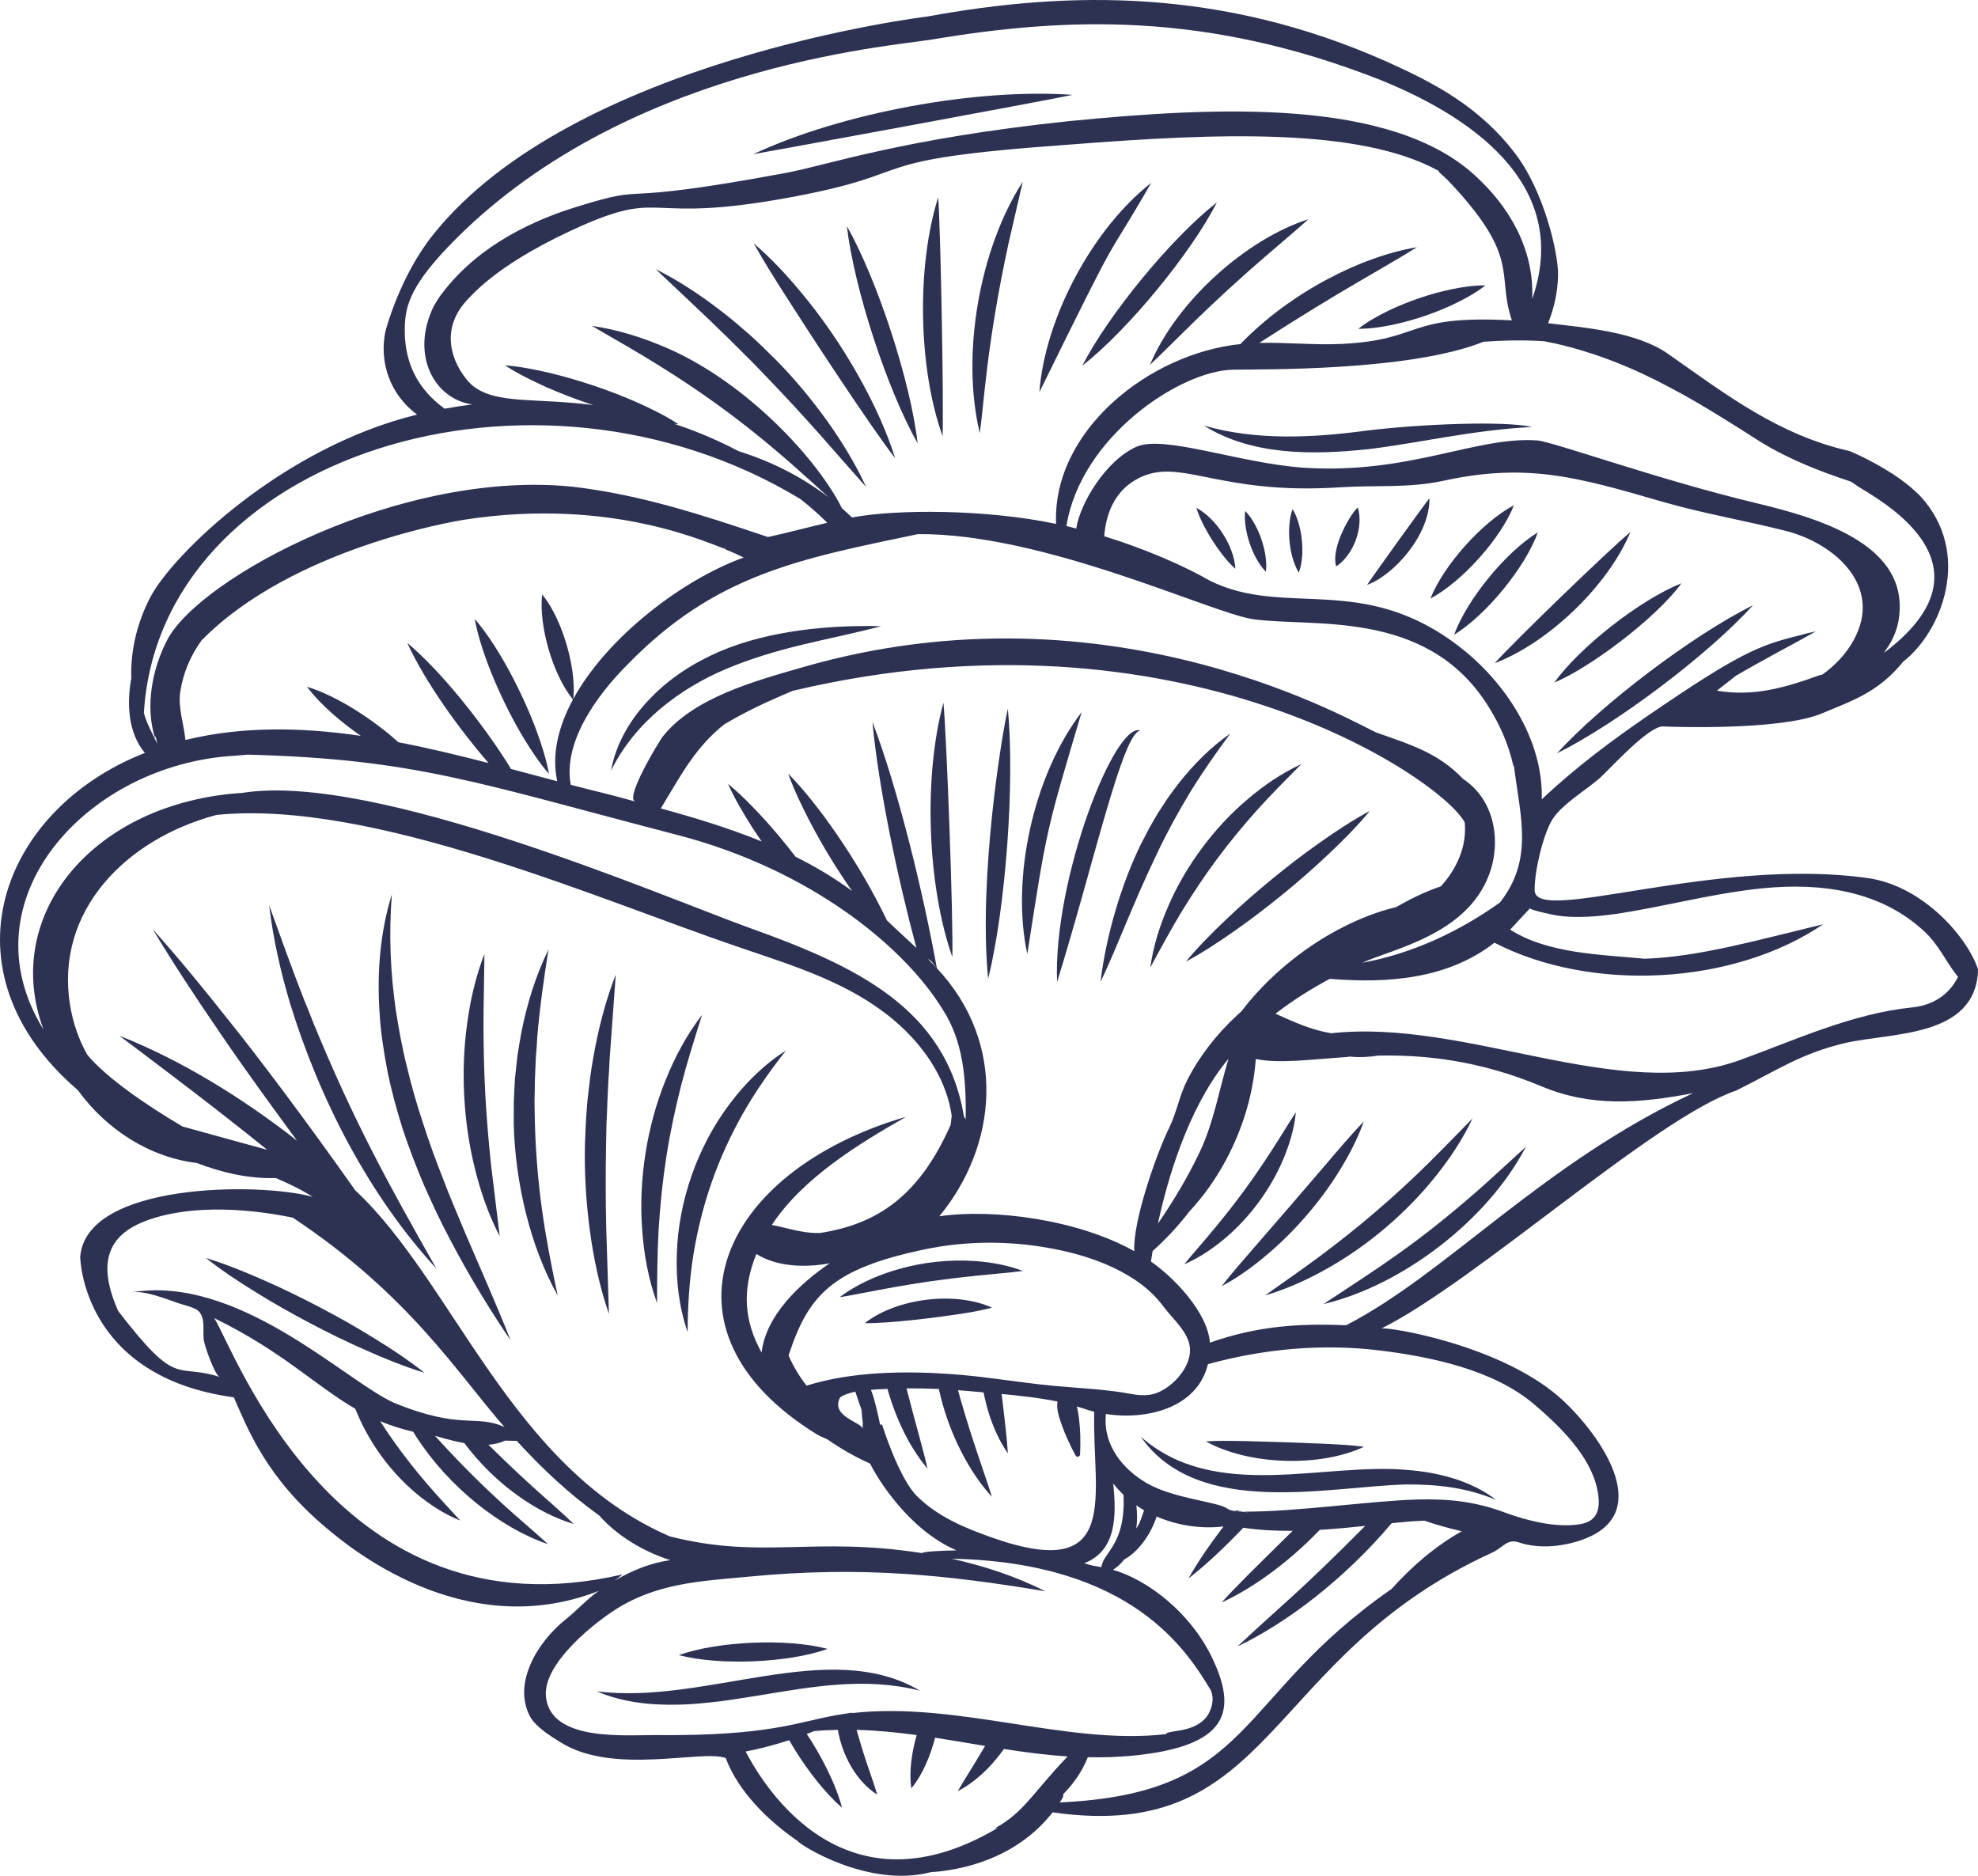 <?xml version="1.0" encoding="UTF-8" standalone="no"?><svg xmlns="http://www.w3.org/2000/svg" xmlns:xlink="http://www.w3.org/1999/xlink" fill="#000000" height="305" preserveAspectRatio="xMidYMid meet" version="1" viewBox="0.0 0.0 321.6 305.0" width="321.6" zoomAndPan="magnify"><defs><clipPath id="a"><path d="M 0 0 L 321.621 0 L 321.621 304.969 L 0 304.969 Z M 0 0"/></clipPath></defs><g><g clip-path="url(#a)" id="change1_1"><path d="M 310.953 163.781 C 301.16 164.77 291.887 169.09 282.895 172.348 C 263.168 179.492 238.52 165.578 216.438 167.988 C 213.121 167.422 210.652 166.281 207.379 164.809 C 210.34 162.523 213.402 160.641 216.211 159.141 C 225.715 159.926 235.43 159.152 242.977 153.27 C 258.664 161.363 281.781 160.219 296.422 150.27 C 285.406 152.926 276.145 155.578 267.418 155.875 C 260.312 155.191 251.691 155.074 245.535 151.141 C 246.621 149.973 247.703 148.805 248.789 147.637 C 248.523 147.926 252.66 148.77 253.16 148.848 C 254.449 149.047 255.758 149.098 257.062 149.078 C 260.066 149.031 263.059 148.574 266.008 148.047 C 272.848 146.824 279.602 145.117 286.527 144.426 C 296.008 143.477 305.789 144.754 312.988 151.539 C 315.281 153.699 316.43 156.461 318.348 158.82 C 317.078 161.465 314.508 163.422 310.953 163.781 Z M 218.859 215.465 C 210.941 215.137 204.359 215.617 196.719 218.289 C 196.312 213.277 190.809 207.66 187.129 205.102 C 187.145 205.059 187.23 204.438 187.406 203.395 C 189.602 201.441 191.57 199.316 193.324 197.031 C 193.949 196.359 194.551 195.668 195.125 194.949 C 197.246 192.336 199.023 189.43 200.445 186.367 C 201.863 183.305 202.934 180.074 203.562 176.766 C 203.859 175.246 204.066 173.715 204.176 172.176 C 208.117 172.977 213.199 172.219 219.461 171.82 C 219.309 171.809 219.156 171.785 219.004 171.77 C 219.598 171.793 220.18 171.773 220.871 171.742 C 220.402 171.766 219.922 171.789 219.461 171.82 C 221.039 171.922 222.598 171.863 224.082 171.621 C 223.434 171.633 222.805 171.656 222.176 171.684 C 222.727 171.66 223.348 171.637 224.082 171.621 C 231.512 171.488 240.344 172.32 250.629 176.617 C 258.754 180.016 266.508 179.395 275.277 177.727 C 250.645 189.246 235.219 207.062 218.859 215.465 Z M 249.477 228.352 C 253.535 231.812 258.484 236.59 259.668 242.008 C 260.309 244.93 259.98 247.285 256.953 247.797 C 253.059 248.457 248.242 247.238 244.617 245.891 C 239.883 244.129 235.562 243.656 230.457 243.793 C 222.98 243.988 210.605 245.836 202.16 245.766 C 202.879 245.875 203.609 245.961 204.344 246.012 C 204.242 246.004 200.953 245.699 200.855 245.688 C 200.285 245.617 199.816 245.484 199.535 245.266 C 198.172 244.199 190.828 243.66 186.496 241.16 C 182.5 238.859 179.359 234.91 179.797 230.109 C 179.805 230.023 179.785 229.949 179.754 229.887 C 186.449 230.93 194.66 228.938 196.398 221.789 C 205.414 219.309 214.906 218.422 224.199 219.547 C 232.676 220.574 242.844 222.695 249.477 228.352 Z M 184.75 244.738 C 185.16 245.023 185.578 245.297 186.012 245.547 C 185.277 247.719 185.238 247.77 184.746 248.504 C 184.922 247.242 184.914 245.957 184.75 244.738 Z M 226.238 258.348 C 200.617 276.102 204 291.605 172.297 293.043 C 172.68 292.457 172.941 292.195 172.867 291.699 C 174.773 289.777 176.031 287.777 176.867 285.695 C 179.305 285.746 181.754 285.68 184.203 285.438 C 199.703 283.918 201.375 278.258 196.914 269.195 C 193.371 262.055 186.551 256.836 180.961 255.227 C 181.664 254.785 182.266 254.215 182.773 253.559 C 185.227 252.215 187.176 249.27 188.055 246.562 C 191.457 248.035 195.312 248.605 198.93 248.176 C 196.859 250.922 195.008 253.492 193.234 256.629 C 196.301 254.258 199.461 251.203 202.141 248.383 C 204.746 248.777 207.461 248.906 210.176 248.883 C 203.844 255.133 201.145 257.738 198.621 260.535 C 203.168 258.469 209.023 254.512 214.582 248.727 C 217.125 248.574 219.613 248.336 221.965 248.086 C 211.055 259.086 208.488 260.844 201.199 267.688 C 209.172 263.898 218.621 256.719 226.277 247.637 C 228.242 247.438 230.051 247.281 231.613 247.242 C 233.594 247.922 235.609 248.484 237.672 248.957 C 233.352 251.375 229.555 254.672 226.238 258.348 Z M 161.785 297.238 C 161.926 297.223 162.066 297.215 162.207 297.195 C 135.941 312.785 122.961 287.977 121.227 284.766 C 123.281 284.387 125.801 283.742 128.32 282.922 C 128.641 283.492 128.969 284.055 129.316 284.605 C 131.289 287.758 134.047 291.449 136.898 293.887 C 135.891 289.984 133.43 285.293 131.172 281.914 C 131.566 281.766 131.965 281.609 132.352 281.449 C 133.652 281.328 134.945 281.27 136.234 281.242 C 136.891 285.297 139.203 289.617 142.617 291.766 C 141.656 288.504 140.867 286.91 139.27 281.246 C 142.555 281.332 145.805 281.652 149.043 282.09 C 148.277 284.766 147.762 287.984 148.172 290.75 C 150.047 288.504 151.293 285.367 152.035 282.523 C 154.75 282.941 157.457 283.41 160.164 283.859 C 157.988 287.566 157.047 288.902 155.711 291.227 C 158.09 290.004 160.816 287.758 163.223 284.352 C 166.66 284.887 170.109 285.344 173.582 285.562 C 167.828 291.574 166.578 294.574 161.785 297.238 Z M 106.688 282.094 C 101.852 282.043 89.441 283.254 88.762 275.812 C 88.301 270.723 95.762 264.57 99.492 262.062 C 106.445 257.391 113.641 257.09 121.66 256.344 C 140.203 254.543 154.125 256.098 169.945 258.707 C 165.156 256.281 160.012 254.602 154.754 253.422 C 184.191 254.008 193.055 268.531 196.848 274.781 C 197.633 276.531 196.746 278.602 195.875 279.484 C 193.598 281.793 189.949 281.223 189.531 281.945 C 173.484 283.793 155.707 276.582 138.52 278.52 C 138.516 278.496 138.508 278.473 138.5 278.449 C 136.242 278.805 136.027 278.84 136.016 278.844 C 129.445 280.023 124.992 282.258 106.688 282.094 Z M 34.832 214.305 C 45.957 219.734 51.203 225.242 57.766 229.043 C 58.805 231.668 60.176 234.164 61.82 236.465 C 63.484 238.789 65.43 240.91 67.605 242.754 C 69.789 244.578 72.188 246.156 74.832 247.215 C 72.914 245.117 71.035 243.137 69.277 241.062 C 67.512 239 65.848 236.887 64.281 234.703 C 63.426 233.512 62.605 232.297 61.809 231.059 C 63.438 231.738 65.203 232.32 67.176 232.777 C 67.34 233.035 67.488 233.301 67.656 233.555 C 72.98 241.809 81.418 248.445 89.098 251.059 C 85.824 247.965 79.809 243.461 70.719 233.438 C 70.965 233.473 73.148 234.211 75.496 234.621 C 80.578 241.441 87.531 246.09 93.285 247.77 C 89.488 244.129 86.668 242.055 79.414 234.887 C 80.391 234.812 81.309 234.605 82.117 234.219 C 82.754 234.234 83.391 234.25 84.023 234.266 C 88.117 238.75 92.449 242.82 97.422 246.391 C 100.449 249.797 104.59 252.215 108.98 253.664 C 105.914 254.051 102.809 255.301 99.938 256.984 C 100.371 256.66 100.801 256.324 101.211 255.969 C 54.781 266.781 38.094 219.309 34.832 214.305 Z M 19.199 213.125 C 16.578 207.148 16.266 201.648 22.969 198.793 C 29.645 195.945 39.152 196.223 47.602 197.969 C 66.523 210.52 74.332 223.23 82.031 232.027 C 77.422 229.867 75.082 232.602 64.016 228.051 C 55.977 224.402 38.695 207.152 21.301 210.121 C 23.504 209.746 26.961 211.188 29.027 211.887 C 29.934 212.195 31.84 212.57 32.422 213.309 C 33.445 214.602 32.914 216.48 33.148 217.949 C 33.289 218.84 34.895 223.605 35.75 223.883 C 28.477 221.516 29.059 225.949 19.199 213.125 Z M 35.594 167.668 C 40.25 174.586 48.227 185.359 48.305 185.465 C 39.637 178.652 29.434 172.324 19.426 168.406 C 32.574 178.266 39.664 183.855 43.441 186.938 C 38.855 185.66 34.254 184.438 29.672 183.148 C 23.773 179.672 17.203 175.156 14.176 171.465 C 12.82 169.023 11.855 166.312 11.383 163.359 C 8.938 148.09 20.465 136.414 35.199 132.492 C 60.648 129.922 97.801 146.445 120.496 154.117 C 129.309 157.113 138.051 159.801 145.164 165.711 C 151.16 170.723 154.051 176.453 154.734 181.402 C 154.688 181.906 154.625 182.402 154.559 182.898 C 149.441 194.438 142.691 199.008 133.32 200.465 C 132.848 200.473 132.375 200.465 131.902 200.426 C 129.68 200.254 127.645 199.566 125.488 199.156 C 130.516 191.555 139.438 186.062 147.328 181.566 C 116.699 190.5 105.461 216.379 132.848 233.223 C 133.16 233.414 133.777 233.695 134.535 234.02 C 136.695 235.531 139.004 236.855 141.473 237.957 C 142.641 240.387 147.809 248.781 155.52 252.062 C 153.008 252.117 150.191 252.242 149.895 252.508 C 132.059 249.734 124.02 253.602 108.91 249.793 C 83.066 238.613 73.809 208.504 57.758 193.527 C 62.199 199.82 67.598 207.879 71.656 214.656 C 67.605 207.887 62.184 199.801 57.758 193.527 C 49.465 181.766 41.609 171.398 37.488 166.273 C 33.406 161.105 29.242 156.004 24.836 151.074 C 28.234 156.742 31.871 162.238 35.594 167.668 Z M 7.074 167.395 C -5.969 146.266 14.199 124.227 38.164 122.871 L 40.262 122.691 C 67.684 123.418 77.738 127.332 110.152 135.754 C 131.441 141.281 146.781 153.637 153.215 164.027 C 156.699 169.383 157.086 175.578 157.016 182.043 C 156.965 181.848 156.867 181.691 156.738 181.566 C 153.793 163.883 139.18 157.047 121.656 150.781 C 107.586 145.699 60.863 125.473 39.426 128.906 C 15.195 130.449 0.129 148.695 7.074 167.395 Z M 23.391 115.926 C 25.918 74.031 86.785 54.875 130.145 81.141 C 131.664 82.336 133.121 83.617 134.508 84.992 C 131.16 85.773 127.902 86.664 124.859 87.309 C 113.988 83.652 104.234 80.453 93.238 79.148 C 65.344 76.211 32.422 93.914 27.176 104.066 C 24.645 108.953 23.625 114.996 25.207 119.992 C 25.242 119.883 25.273 119.777 25.309 119.672 C 25.383 120.098 25.473 120.527 25.574 120.957 C 24.82 119.301 23.887 117.727 23.391 115.926 Z M 67.391 60.852 C 66.387 58.855 65.859 56.57 65.816 54.188 C 65.738 50.195 66.375 46.934 72.816 40.18 C 100.891 10.824 144.609 7.574 151.469 6.43 C 173.312 2.785 195.949 1.832 224.199 12.902 C 241.43 19.812 255.172 31.281 249.121 48.598 C 249.465 40.301 245.207 33.469 239.902 28.602 C 226.184 15.938 197.879 17.316 173.723 19.703 C 146.586 22.562 134.66 26.832 127.715 28.125 C 97.598 33.715 106.746 29.617 93.902 33.582 C 81.797 37.289 75.668 42.977 72.48 46.926 C 72.043 47.531 71.574 48.023 71.164 48.715 L 70.551 49.723 C 66.605 57.766 70.703 64.906 76.789 65.754 C 75.285 65.941 73.789 66.18 72.301 66.449 C 70.156 64.914 68.477 63.008 67.391 60.852 Z M 252.855 55.84 C 259.387 57.324 265.629 59.828 271.547 63.016 C 274.523 64.578 277.426 66.301 280.301 68.098 C 281.746 68.98 283.188 69.887 284.617 70.805 C 286.016 71.73 287.566 72.676 289.105 73.465 C 292.938 75.48 296.922 76.977 300.953 78.305 L 301.934 78.98 C 304.648 80.832 325.355 91.25 306.953 105.648 C 306.758 105.805 306.551 105.949 306.352 106.098 C 306.367 106.059 306.379 106.02 306.395 105.98 C 308.031 103.836 308.801 101.535 308.859 99.168 C 309.359 88.395 295.879 84.27 285.598 81.812 C 269.91 78.078 252.445 71.793 249.953 71.609 C 240.043 70.879 229.102 77.191 211.855 76.035 C 201.328 75.273 189.121 70.613 184.703 72.668 C 179.805 74.875 175.613 81.812 174.98 85.93 C 174.449 85.801 173.922 85.648 173.387 85.527 C 175.711 71.039 191.84 60.258 200.5 60.102 C 205.016 60.02 229.184 60.391 241.18 55.57 C 244.852 55.301 248.09 55.281 251.031 55.477 C 251.641 55.594 252.25 55.707 252.855 55.84 Z M 103.652 65.453 C 101.371 64.445 99.051 63.551 96.699 62.754 C 94.344 61.957 91.961 61.258 89.535 60.668 C 87.105 60.098 84.652 59.598 82.094 59.395 C 84.246 60.789 86.496 61.887 88.773 62.914 C 91.055 63.922 93.375 64.816 95.727 65.617 C 95.984 65.707 96.246 65.777 96.504 65.863 C 87.035 64.648 80.773 65.754 76.938 62.773 C 75.191 61.414 70.617 55.262 75.418 49.379 L 76.047 48.656 C 77.266 47.445 81.453 42.477 94.988 36.523 C 108.234 30.801 104.812 36.457 128.449 32.09 C 150.91 27.945 138.465 26.023 174.062 23.496 C 197.73 21.648 221.016 20.668 233.922 27.789 C 233.949 28.047 233.984 27.965 235.316 29.215 C 247.477 41.957 243.227 44.523 245.816 52.086 C 228.309 51.148 231.5 55.301 217.992 55.922 C 213.609 56.121 209.152 55.641 204.746 55.75 C 218.465 46.906 224.773 43.711 230.371 40.199 C 221.324 41.691 209.797 47.523 201.672 55.941 C 186.883 57.473 171.098 69.961 171.703 85.176 C 160.457 82.797 145.836 82.75 138.52 84.133 C 137.984 83.617 137.441 83.109 136.887 82.629 C 133.051 74.902 121.742 62.484 108.754 56.715 C 104.742 54.961 100.559 53.598 96.227 52.984 C 100 55.184 103.699 57.258 107.277 59.508 C 119.777 67.277 127.418 74.184 134.77 80.898 C 130.359 77.504 125.426 75.023 120.082 73.352 C 116.91 71.68 113.602 70.254 110.199 69.102 C 109.996 69.031 109.797 68.965 109.598 68.898 C 109.84 68.922 110.082 68.957 110.328 68.977 C 108.18 67.578 105.93 66.48 103.652 65.453 Z M 90.605 127.02 C 88.121 126.363 85.605 125.688 83.074 125.016 C 82.828 124.613 82.59 124.203 82.34 123.809 C 78.227 117.383 71.789 109.215 66.219 104.52 C 69.117 110.895 74.703 118.59 79.43 124.059 C 74.594 122.809 69.691 121.621 64.77 120.676 C 60.879 117.148 54.902 113.164 49.922 111.656 C 52.141 114.637 55.578 117.492 58.664 119.637 C 49.074 118.242 39.469 118.031 30.145 120.309 C 29.906 117.77 28.926 115.086 29.305 112.5 C 29.758 109.453 30.98 106.59 32.77 104.117 C 47.715 88.898 74.824 84.602 75.371 84.516 C 100.141 80.637 116.168 88.867 118.062 89.285 C 118.023 89.301 117.984 89.316 117.945 89.332 C 118.961 89.719 119.949 90.16 120.918 90.641 C 111.086 94.18 98.746 103.492 93.203 113.645 C 93.367 112.09 93.262 110.609 93.07 109.16 C 92.496 105.027 90.742 99.82 88.145 96.637 C 87.574 101.719 89.848 109.66 93.156 113.73 C 90.77 118.141 89.656 122.703 90.605 127.02 Z M 242.07 142.297 C 244.16 136.809 243.031 130.027 237.883 126.645 C 233.902 122.453 229.406 121.078 223.93 119.152 C 221.234 118.203 181.211 93.781 130.371 108.52 C 122.934 110.676 112.754 113.383 107.715 119.805 C 107.246 120.402 101.488 129.82 103.293 130.316 C 97.02 128.594 98.883 129.176 92.793 127.594 C 91.527 120.652 96.984 113.113 101.98 108.086 C 116.215 93.43 129.836 90.887 149.242 86.84 C 169.633 86.652 196.66 99.539 203.602 100.648 C 213.176 102.066 231.527 98.891 241.613 114.254 C 243.648 117.348 245.223 120.809 246.02 124.375 C 246.07 124.469 246.113 124.562 246.164 124.656 C 247.211 132.898 249.352 139.719 243.883 146.723 C 237.211 151.496 229.531 155.059 221.477 156.531 C 226.465 154.262 238.375 151.992 242.07 142.297 Z M 123.824 219.902 C 120.988 214.77 120.586 209.766 122.977 203.879 C 126.207 205.895 130.684 206.172 134.902 205.387 C 129.926 208.773 124.527 213.902 123.824 219.902 Z M 140.285 231.355 C 140.266 231.684 140.254 232.012 140.258 232.34 C 140.242 231.234 135.055 230.375 136.535 227.309 C 136.738 226.895 138.109 226.473 139.062 226.258 C 139.391 227.258 139.73 228.25 140.086 229.234 C 140.121 229.938 140.184 230.645 140.285 231.355 Z M 171.07 225.289 C 165.559 224.758 160.105 223.777 154.578 223.395 C 147.156 222.883 138.547 222.957 131.145 225.281 C 129.969 223.801 128.98 222.16 128.215 220.371 C 131.426 210.555 135.266 206.309 150.219 203.152 C 156.496 201.824 163.059 201.707 169.391 202.707 C 174.699 203.547 180.184 205.137 184.68 208.176 C 186.461 209.375 187.934 210.77 189.215 212.484 C 190.695 214.461 193.238 216.566 193.469 219.137 C 193.738 222.16 190.762 225.492 188.016 226.492 C 186.973 226.875 185.66 226.961 184.035 226.652 C 179.75 225.844 175.492 225.715 171.07 225.289 Z M 147.383 225.727 C 149.137 225.711 150.891 225.742 152.645 225.824 C 154.195 232.98 157.629 239.406 161.277 243.359 C 159.984 239.23 158.18 234.52 156.137 227.379 C 156.008 226.93 155.887 226.477 155.766 226.027 C 156.344 226.074 156.918 226.105 157.492 226.16 C 158.277 226.234 159.094 226.305 159.914 226.379 C 160.172 227.648 160.477 228.91 160.883 230.141 C 161.613 232.293 162.535 234.387 163.863 236.277 C 163.742 234.125 163.41 231.273 162.855 226.637 C 165.883 226.918 169.016 227.266 171.938 227.867 C 171.727 229.078 172.188 230.395 172.59 231.551 C 173.207 233.332 173.992 234.996 174.883 236.648 C 175.074 237.004 175.594 236.82 175.609 236.453 C 175.699 234.492 175.672 232.559 175.43 230.605 C 175.352 229.957 175.254 229.293 175.07 228.672 C 175.492 228.797 175.922 228.91 176.324 229.055 C 176.828 229.234 177.367 229.387 177.91 229.523 C 177.52 242.879 182.629 257.539 161.203 249.953 C 156.797 248.395 152.445 246.574 149.074 243.23 C 146.137 240.316 143.438 231.699 143.41 231.598 C 143.309 231.625 143.207 231.641 143.102 231.648 C 142.836 230.367 142.145 227.172 141.602 225.973 C 142.977 225.852 142.145 225.91 144.289 225.812 C 145.895 231.512 148.375 235.914 150.797 238.766 C 150.066 235.508 149.363 233.371 147.383 225.727 Z M 180.996 241.188 C 181.496 241.848 182.066 242.453 182.668 243.027 C 183.066 251.195 179.32 252.383 179.082 254.785 C 176.91 254.473 176.891 254.281 176.277 254.16 C 181.57 252.113 181.531 246.395 180.996 241.188 Z M 199.742 172.148 C 198.207 177.156 197.375 182.406 195.07 187.277 C 193.145 191.352 190.805 195.223 188.262 198.949 C 189.758 192.008 192.973 180.672 199.199 172.797 C 199.375 172.574 199.566 172.367 199.742 172.148 Z M 193.008 175.652 C 191.762 178.109 191.301 180.902 190.109 183.324 C 188.039 187.547 184.156 198.555 184.422 203.422 C 175.219 198.262 161.566 196.473 152.719 197.746 C 162.152 186.336 163.816 169.668 152.324 157.414 C 152.246 157.328 152.164 157.246 152.086 157.164 C 152.121 157.219 152.16 157.273 152.199 157.324 C 152.047 157.117 151.766 156.801 150.848 155.891 C 151.66 156.324 151.613 156.652 152.324 157.414 C 150.133 145.344 146.141 128.676 141.848 117.367 C 142.863 128.367 146.098 143.352 149 154.117 C 147.371 152.59 145.719 151.109 144.199 149.629 C 139.555 139.887 132.723 130.387 128.152 125.781 C 129.133 128.512 130.375 131.074 131.684 133.602 C 133.863 137.746 136.051 141.289 138.527 144.848 C 135.605 142.703 132.523 140.871 129.348 139.289 C 129.707 139.762 130.051 140.219 130.426 140.73 C 130.062 140.234 129.719 139.777 129.348 139.289 C 127.723 137.176 126.02 135.121 124.223 133.141 C 122.391 131.145 120.5 129.195 118.359 127.438 C 119.5 129.961 120.891 132.293 122.344 134.582 C 122.828 135.336 123.336 136.074 123.844 136.809 C 118.438 134.602 112.871 132.93 107.438 131.438 C 110.133 127.043 112.352 122.68 116.277 119.035 C 116.742 118.602 117.227 118.199 117.715 117.801 C 121.098 115.746 124.84 114.012 128.895 112.316 C 191.793 97.422 234.387 126.602 238.141 133.703 C 238.523 137.402 236.977 141.145 234.262 144.109 C 231.762 144.945 229.336 146.141 226.965 147.488 C 224.023 148.199 221.188 149.301 218.484 150.672 C 215.48 152.18 212.645 154.027 210.016 156.125 C 207.387 158.23 204.953 160.586 202.82 163.18 C 202.492 163.578 202.18 163.992 201.863 164.398 C 201.59 164.645 201.316 164.895 201.051 165.141 C 197.801 168.168 195.02 171.691 193.008 175.652 Z M 301.383 104.074 C 300.109 106.387 298.32 108.242 296.23 109.723 C 296.117 109.715 295.992 109.723 295.855 109.77 C 290.27 111.801 285.09 113.305 279.148 112.289 C 280.152 111.492 281.18 110.68 282.23 109.871 C 284.285 108.668 286.375 107.52 288.469 106.363 C 290.707 105.141 292.973 103.941 295.23 102.652 C 294.285 102.84 293.352 103.078 292.426 103.344 C 285.977 104.914 282.602 106.312 268.051 116.277 C 262.117 120.34 256.051 124.859 250.672 129.965 C 250.945 120.121 244.574 110.746 237.312 105.16 C 221.551 92.973 208.988 100.504 196.703 94.406 C 192.645 92.055 186.125 89.203 179.535 87.184 C 179.809 83.52 181.23 80.016 184.574 78.051 C 191.617 73.91 197.449 80.57 217.879 79.227 C 223.602 78.848 228.992 79.398 234.656 78.168 C 248.188 75.23 256.293 77.504 270.172 81.539 C 276.812 83.473 283.637 84.613 290.328 86.309 C 298.344 88.34 306.203 95.336 301.383 104.074 Z M 303.719 142.766 C 278.762 139.234 249.68 150.426 249.52 144.781 C 249.438 141.922 250.809 135.934 252.316 133.367 C 253.785 130.867 257.824 128.488 260.02 126.578 C 261.613 125.195 268.227 117.73 270.574 118.113 C 270.672 118.133 289.211 118.887 296.141 116.02 C 301.133 113.922 305.352 112.605 309.445 107.57 C 315.691 102.719 320.762 89.977 312.238 80.676 C 309.441 77.855 306.102 75.934 302.797 74.273 C 302.109 73.945 301.418 73.645 300.727 73.336 C 289.199 70.727 280.742 64.23 271.23 57.547 C 266.082 53.926 257.711 53.266 251.695 52.555 C 252.703 50.062 253.277 47.402 253.324 44.719 C 253.387 41.242 251.039 30.887 246.121 24.664 C 243.5 21.254 240.25 18.344 236.684 15.969 C 233.102 13.57 229.27 11.734 225.414 10 C 198.484 -1.977 173.641 -1.496 150.805 2.68 C 150.703 2.699 93.254 9.59 70.449 38.121 C 64.996 44.906 62.711 53.68 62.672 53.852 C 61.613 58.855 63.391 64.133 67.809 67.406 C 45.805 72.785 28.039 90.219 24.457 97.07 C 22.355 101.078 21.191 105.672 21.348 110.293 C 20.551 114.516 20.895 119.277 23.559 122.41 C 0.094 131.59 -9.879 157.922 12.68 177.262 C 17.25 183.578 24.242 188.145 32.008 189.086 C 36.195 190.695 40.523 191.66 44.844 191.531 C 46.707 192.312 49.07 193.445 50.84 194.586 C 42.32 192.219 14.023 192.191 13.043 204.32 C 13.035 204.422 13.285 223.824 38.016 227.18 C 40.281 232.277 43.203 240.172 53.105 248.457 C 56.438 251.246 75.316 267.305 97.348 258.652 C 95.391 260.035 93.855 261.777 91.992 263.266 C 87.285 267.023 83.367 273.719 86.152 279.02 C 87.062 280.754 89.516 282.262 91.203 283.309 C 99.816 288.66 114.066 284.402 117.992 285.824 C 120.035 291.324 125.047 296.152 129.684 299.32 C 129.906 299.82 141.023 307.016 151.266 304.398 C 158.957 303.855 166.301 300.836 171.141 294.66 C 207.414 299.824 205.324 269.441 242.59 252.438 C 244.387 251.617 245.035 250.113 246.945 250.766 C 250.328 251.926 254.648 251.43 257.988 250.051 C 268.824 245.574 260.152 233.402 254.324 227.875 C 244.613 218.664 225.348 215.625 224.59 216 C 240.016 208.309 268.93 181.84 282.289 177.305 C 289.156 173.887 292.828 171.285 299.945 169.594 C 307.379 167.828 321.258 168.828 321.617 157.641 C 319.887 152.328 312.602 144.02 303.719 142.766" fill="#2d3252"/></g><g id="change1_2"><path d="M 117.82 54.406 L 119.996 56.559 C 120.707 57.297 121.445 58 122.164 58.719 L 124.293 60.922 C 132.059 68.996 135.07 72.75 140.82 79.176 C 137.488 71.902 131.949 64.473 126.469 58.82 C 124.992 57.344 123.504 55.883 121.957 54.48 C 120.383 53.117 118.812 51.742 117.145 50.488 C 113.844 47.945 110.355 45.637 106.625 43.766 L 115.613 52.27 C 116.34 52.992 117.07 53.711 117.82 54.406" fill="#2d3252"/></g><g id="change1_3"><path d="M 154.84 155.605 C 155 148.754 153.906 119.805 153.395 114.25 C 150.113 126.297 150.75 143.93 154.84 155.605" fill="#2d3252"/></g><g id="change1_4"><path d="M 160.66 159.145 C 163.504 147.664 165.023 127.246 163.867 115.254 C 162.977 118.867 159.043 142.535 160.66 159.145" fill="#2d3252"/></g><g id="change1_5"><path d="M 167.027 155.113 C 170.227 134.574 170.02 135.461 175.867 115.773 C 168.02 126.02 164.355 142.734 167.027 155.113" fill="#2d3252"/></g><g id="change1_6"><path d="M 185.445 118.785 C 181.301 117.133 171.195 143.027 171.871 159.656 C 177.895 140.234 182.586 118.828 185.445 118.785" fill="#2d3252"/></g><g id="change1_7"><path d="M 193.559 128.715 C 195.539 125.492 197.727 122.383 200.039 119.25 C 196.848 121.488 194.051 124.285 191.633 127.367 C 191.035 128.145 190.445 128.93 189.883 129.73 L 188.266 132.191 C 187.758 133.031 187.285 133.891 186.801 134.742 L 185.445 137.348 C 182.309 143.805 179.824 152.129 178.93 159.656 C 181.941 153.312 183.988 147.367 188.168 138.66 C 189.785 135.25 191.598 131.945 193.559 128.715" fill="#2d3252"/></g><g id="change1_8"><path d="M 204.355 131.738 C 206.66 129.184 209.098 126.73 211.602 124.219 C 208.375 125.707 205.414 127.73 202.715 130.055 C 199.996 132.363 197.562 135.012 195.43 137.879 C 193.301 140.746 191.469 143.844 190.039 147.113 C 188.594 150.367 187.512 153.789 187.023 157.309 C 188.711 154.188 190.352 151.145 192.133 148.199 C 193.93 145.27 195.82 142.422 197.855 139.684 C 199.887 136.938 202.066 134.305 204.355 131.738" fill="#2d3252"/></g><g id="change1_9"><path d="M 208.727 145.262 C 211.219 143.219 213.652 141.105 215.992 138.879 C 218.348 136.664 220.633 134.367 222.727 131.84 C 219.832 133.395 217.133 135.184 214.496 137.055 C 211.855 138.91 209.305 140.883 206.812 142.922 C 204.32 144.969 201.887 147.082 199.547 149.309 C 197.195 151.523 194.91 153.82 192.812 156.344 C 195.699 154.785 198.402 152.996 201.035 151.129 C 203.68 149.273 206.23 147.301 208.727 145.262" fill="#2d3252"/></g><g id="change1_10"><path d="M 70.945 206.242 C 63.16 192.508 57.598 182.484 50.938 166.277 C 50.457 165.012 49.945 163.758 49.426 162.504 C 47.453 157.457 45.625 152.344 43.762 147.18 C 44.406 152.633 45.625 158.008 47.203 163.27 C 51.949 178.641 59.945 194.328 70.945 206.242" fill="#2d3252"/></g><g id="change1_11"><path d="M 145.539 74.504 C 143.027 66.363 137.145 55.676 129.922 47.148 C 127.664 44.453 125.25 41.883 122.555 39.578 C 124.281 42.672 126.152 45.617 128.027 48.543 C 131.148 53.465 141.168 68.824 145.539 74.504" fill="#2d3252"/></g><g id="change1_12"><path d="M 137.691 36.758 C 138.867 46.906 144.242 63.336 149.199 72.082 C 148.035 61.945 142.656 45.539 137.691 36.758" fill="#2d3252"/></g><g id="change1_13"><path d="M 152.543 32.074 C 149.008 43.227 149.273 59.816 153.254 70.91 C 153.457 65.664 152.93 37.277 152.543 32.074" fill="#2d3252"/></g><g id="change1_14"><path d="M 163.941 39.734 L 166.285 29.555 C 159.293 40.371 156.211 57.586 159.301 70.41 C 160.047 65.207 160.387 56.219 163.941 39.734" fill="#2d3252"/></g><g id="change1_15"><path d="M 168.988 63.758 C 183.32 34.629 178.703 44.414 187.176 29.727 C 177.699 37.137 169.91 51.609 168.988 63.758" fill="#2d3252"/></g><g id="change1_16"><path d="M 197.852 32.906 C 190.441 38.703 180.215 51.164 175.969 59.461 C 183.344 53.676 193.598 41.246 197.852 32.906" fill="#2d3252"/></g><g id="change1_17"><path d="M 186.977 59.305 C 191.383 55.188 196.027 50.047 206.055 41.422 C 208.246 39.512 210.496 37.66 212.723 35.645 C 202.539 38.914 191.273 49.039 186.977 59.305" fill="#2d3252"/></g><g id="change1_18"><path d="M 220.844 53.457 C 222.766 53.461 224.594 53.18 226.395 52.812 C 228.188 52.434 229.945 51.945 231.668 51.355 C 233.391 50.77 235.078 50.086 236.73 49.285 C 238.379 48.477 239.996 47.582 241.516 46.398 C 239.59 46.391 237.762 46.668 235.961 47.035 C 234.168 47.414 232.41 47.906 230.691 48.496 C 228.969 49.086 227.277 49.77 225.629 50.57 C 223.98 51.379 222.363 52.273 220.844 53.457" fill="#2d3252"/></g><g id="change1_19"><path d="M 77.18 100.617 C 78.301 106.699 81.902 114.613 85.168 120.047 C 86.391 122.043 87.684 124.008 89.262 125.836 C 88.828 123.461 88.105 121.223 87.312 119.016 C 85.105 113.004 81.176 105.258 77.18 100.617" fill="#2d3252"/></g><g id="change1_20"><path d="M 204.668 195.43 C 206.25 193.281 207.586 190.953 208.633 188.508 C 209.66 186.055 210.434 183.492 210.695 180.832 C 209.238 183.066 207.926 185.266 206.531 187.395 C 205.148 189.531 203.723 191.605 202.23 193.637 C 200.742 195.668 199.188 197.648 197.562 199.605 C 195.949 201.578 194.242 203.484 192.543 205.539 C 195 204.492 197.215 202.988 199.246 201.273 C 201.27 199.547 203.09 197.574 204.668 195.43" fill="#2d3252"/></g><g id="change1_21"><path d="M 212.41 197.633 C 214.371 195.359 216.172 192.949 217.746 190.391 C 219.332 187.844 220.727 185.172 221.742 182.316 C 219.656 184.512 217.746 186.762 215.84 188.996 L 210.121 195.66 L 204.371 202.297 C 202.441 204.512 200.492 206.73 198.629 209.109 C 201.301 207.688 203.738 205.914 206.023 203.969 C 208.324 202.039 210.445 199.902 212.41 197.633" fill="#2d3252"/></g><g id="change1_22"><path d="M 225.363 199.531 C 228.254 197.066 230.934 194.344 233.305 191.383 C 235.688 188.434 237.801 185.262 239.422 181.832 C 234.652 186.688 230.32 191.336 223.402 197.23 C 220.609 199.617 217.727 201.895 214.773 204.113 C 211.809 206.32 208.758 208.43 205.672 210.617 C 209.309 209.555 212.773 207.969 216.062 206.082 C 219.363 204.211 222.469 201.992 225.363 199.531" fill="#2d3252"/></g><g id="change1_23"><path d="M 215.195 212.008 C 227.902 209.039 241.902 198.391 248.09 186.445 C 245.453 188.84 242.918 191.227 240.316 193.52 C 230.352 202.223 224.754 205.711 215.195 212.008" fill="#2d3252"/></g><g id="change1_24"><path d="M 217.246 92.094 C 220.066 90.23 221.734 85.789 220.777 82.512 C 219.895 83.094 216.309 88.836 217.246 92.094" fill="#2d3252"/></g><g id="change1_25"><path d="M 232.414 81.012 C 231.398 82.25 222.938 94.039 222.273 95.094 C 226.711 93.465 232.488 86.906 232.414 81.012" fill="#2d3252"/></g><g id="change1_26"><path d="M 246.145 82.148 C 240.98 84.871 234.695 91.941 232.57 97.312 C 237.688 94.602 244.016 87.566 246.145 82.148" fill="#2d3252"/></g><g id="change1_27"><path d="M 236.422 103.195 C 241.609 100.023 247.953 92.305 250.035 86.559 C 244.824 89.73 238.508 97.48 236.422 103.195" fill="#2d3252"/></g><g id="change1_28"><path d="M 265.082 86.5 C 261.469 89.504 246.172 104.293 243.027 107.816 C 251.656 104.562 261.445 95.27 265.082 86.5" fill="#2d3252"/></g><g id="change1_29"><path d="M 273.383 94.828 C 266.68 97.508 256.977 105.082 252.711 110.965 C 258.129 108.785 269.18 100.645 273.383 94.828" fill="#2d3252"/></g><g id="change1_30"><path d="M 253.148 122.477 C 262.746 117.711 277.605 106.57 285.012 98.406 C 275.117 103.309 260.344 114.562 253.148 122.477" fill="#2d3252"/></g><g id="change1_31"><path d="M 200.855 245.688 C 201.25 245.738 201.695 245.762 202.16 245.766 C 201.754 245.703 201.348 245.645 200.957 245.559 C 200.922 245.602 200.891 245.645 200.855 245.688" fill="#2d3252"/></g><g id="change1_32"><path d="M 149.574 274.879 C 134.75 266.117 114.766 277.234 97.035 274.98 C 101.16 276.77 105.809 277.266 110.305 277.145 C 112.566 277.117 114.805 276.863 117.027 276.609 C 119.246 276.328 121.438 275.949 123.617 275.613 C 132.297 274.176 140.805 272.648 149.574 274.879" fill="#2d3252"/></g><g id="change1_33"><path d="M 134.559 268.086 C 127.98 266.328 116.73 266.82 110.359 269.094 C 116.902 270.824 128.152 270.379 134.559 268.086" fill="#2d3252"/></g><g id="change1_34"><path d="M 185.473 233.582 C 194.789 246.965 216.266 241.605 228.727 241.348 C 233.645 241.316 238.594 241.867 243.273 243.875 C 239.211 240.738 233.922 239.383 228.812 238.988 C 215.18 237.742 197.551 244.246 185.473 233.582" fill="#2d3252"/></g><g id="change1_35"><path d="M 221.777 235.219 C 219.547 234.926 217.406 234.836 215.273 234.727 L 208.926 234.484 L 202.578 234.297 C 200.441 234.266 198.297 234.207 196.059 234.348 C 203.098 238.254 214.668 238.57 221.777 235.219" fill="#2d3252"/></g><g id="change1_36"><path d="M 136.5 210.91 C 141.688 210.062 147.652 208.535 158.727 207.414 C 161.215 207.145 163.719 206.961 166.312 206.637 C 163.867 205.699 161.289 205.242 158.699 205.035 C 150.055 204.398 141.566 207.066 136.5 210.91" fill="#2d3252"/></g><g id="change1_37"><path d="M 140.609 215.117 C 144.5 215.199 152.371 214.191 156.07 213.633 C 157.773 213.363 159.492 213.086 161.281 212.598 C 155.277 209.871 145.746 211.074 140.609 215.117" fill="#2d3252"/></g><g id="change1_38"><path d="M 222.086 70.023 C 213.367 71.188 204.223 71.645 195.742 69.191 C 203.48 74.047 213.32 74.004 222.449 73.027 C 230.703 72.047 239.262 69.93 249.082 69.422 C 244.652 68.395 231.219 68.91 222.086 70.023" fill="#2d3252"/></g><g id="change1_39"><path d="M 129.992 102.5 C 125.59 103.113 121.168 104.148 116.988 105.93 C 112.812 107.73 108.898 110.238 105.73 113.535 C 102.559 116.785 100.129 120.887 99.352 125.281 C 101.324 121.305 104.102 117.984 107.34 115.25 C 108.977 113.902 110.68 112.645 112.512 111.578 C 114.32 110.488 116.207 109.512 118.168 108.715 C 122.086 107.062 126.215 105.844 130.434 104.82 C 134.656 103.793 138.973 102.949 143.262 101.812 C 138.828 101.699 134.41 101.891 129.992 102.5" fill="#2d3252"/></g><g id="change1_40"><path d="M 122.469 25.066 C 123.855 24.852 169.918 16.387 174.391 15.422 C 158.762 14.312 136.945 18.301 122.469 25.066" fill="#2d3252"/></g><g id="change1_41"><path d="M 50.543 215.195 C 53.504 216.75 56.508 218.227 59.578 219.566 C 62.645 220.926 65.758 222.191 69.012 223.188 C 66.344 221.074 63.535 219.23 60.676 217.477 C 57.828 215.711 54.91 214.074 51.949 212.52 C 48.984 210.969 45.98 209.492 42.91 208.152 C 39.844 206.793 36.73 205.527 33.48 204.527 C 36.152 206.637 38.961 208.48 41.816 210.234 C 44.664 212 47.586 213.637 50.543 215.195" fill="#2d3252"/></g><g id="change1_42"><path d="M 198.832 86.797 C 198.293 85.953 197.672 85.164 196.965 84.445 C 196.254 83.734 195.477 83.074 194.531 82.582 C 194.824 83.605 195.25 84.496 195.688 85.375 C 196.133 86.242 196.617 87.074 197.133 87.883 C 197.648 88.691 198.199 89.48 198.801 90.25 C 199.41 91.016 200.047 91.773 200.852 92.473 C 200.805 91.402 200.531 90.422 200.188 89.477 C 199.828 88.535 199.371 87.637 198.832 86.797" fill="#2d3252"/></g><g id="change1_43"><path d="M 205.094 87.695 C 204.812 86.871 204.465 86.07 204.043 85.293 C 203.613 84.52 203.133 83.766 202.453 83.074 C 202.336 84.035 202.422 84.926 202.551 85.801 C 202.691 86.676 202.906 87.52 203.184 88.344 C 203.465 89.168 203.809 89.969 204.23 90.746 C 204.66 91.52 205.141 92.273 205.824 92.961 C 205.941 92.004 205.859 91.109 205.73 90.234 C 205.59 89.363 205.375 88.516 205.094 87.695" fill="#2d3252"/></g><g id="change1_44"><path d="M 211.199 85.273 C 210.953 84.43 210.66 83.59 210.16 82.77 C 209.824 83.672 209.703 84.551 209.629 85.43 C 209.562 86.305 209.578 87.172 209.664 88.035 C 209.746 88.895 209.898 89.75 210.133 90.598 C 210.375 91.441 210.668 92.285 211.172 93.102 C 211.508 92.199 211.637 91.32 211.711 90.441 C 211.773 89.566 211.758 88.699 211.672 87.836 C 211.586 86.977 211.434 86.121 211.199 85.273" fill="#2d3252"/></g><g id="change1_45"><path d="M 110.043 203.859 C 109.887 208.176 110.402 212.523 111.797 216.566 C 111.82 212.301 112.086 208.168 112.719 204.109 C 113.375 200.059 114.355 196.098 115.699 192.254 C 117.035 188.41 118.738 184.695 120.746 181.117 C 122.777 177.547 125.145 174.152 127.785 170.801 C 124.18 173.098 121.07 176.18 118.504 179.656 C 115.914 183.121 113.887 187.023 112.449 191.117 C 111.02 195.219 110.176 199.535 110.043 203.859" fill="#2d3252"/></g><g id="change1_46"><path d="M 106.828 211.844 C 106.84 207.762 106.867 203.785 107.09 199.832 C 107.336 195.883 107.734 191.973 108.34 188.09 C 108.941 184.207 109.758 180.359 110.73 176.523 C 111.723 172.691 112.91 168.898 114.148 165.008 C 111.648 168.238 109.703 171.883 108.188 175.691 C 106.648 179.492 105.582 183.496 104.941 187.559 C 104.309 191.621 104.102 195.758 104.406 199.852 C 104.684 203.941 105.426 208.004 106.828 211.844" fill="#2d3252"/></g><g id="change1_47"><path d="M 99.008 213.629 L 98.57 199.754 C 98.457 195.16 98.461 190.59 98.543 186.016 L 98.613 182.586 C 98.66 181.445 98.734 180.305 98.754 179.156 L 98.914 175.727 C 99.008 174.586 99.062 173.438 99.113 172.289 L 100.117 158.445 C 98.414 162.812 97.262 167.363 96.457 171.973 C 96.031 174.277 95.777 176.605 95.512 178.934 C 95.402 180.098 95.344 181.27 95.258 182.438 L 95.105 185.949 C 95 190.633 95.273 195.324 95.891 199.965 C 96.508 204.602 97.48 209.199 99.008 213.629" fill="#2d3252"/></g><g id="change1_48"><path d="M 90.676 210.641 C 89.668 205.918 88.758 201.273 88.113 196.605 C 87.469 191.941 87.098 187.266 86.965 182.582 L 86.902 179.07 C 86.922 177.898 86.973 176.73 86.969 175.555 L 87.117 172.035 C 87.223 170.867 87.293 169.695 87.359 168.52 C 87.758 163.82 88.418 159.137 89.18 154.367 C 87.059 158.711 85.625 163.383 84.711 168.152 C 84.5 169.348 84.293 170.543 84.121 171.746 L 83.723 175.375 C 83.641 176.59 83.605 177.805 83.543 179.023 L 83.527 182.676 C 83.645 187.543 84.312 192.398 85.477 197.117 C 86.641 201.828 88.324 206.418 90.676 210.641" fill="#2d3252"/></g><g id="change1_49"><path d="M 77.203 189.949 C 78.137 193.766 79.426 197.5 81.25 200.988 L 79.848 189.48 C 79.449 185.68 79.121 181.898 78.914 178.105 C 78.703 174.312 78.625 170.516 78.609 166.695 C 78.613 162.871 78.73 159.035 78.766 155.105 C 77.332 158.77 76.457 162.621 75.941 166.516 C 75.402 170.41 75.273 174.359 75.48 178.289 C 75.695 182.223 76.25 186.137 77.203 189.949" fill="#2d3252"/></g><g id="change1_50"><path d="M 63.016 174.262 C 63.668 177.441 64.531 180.574 65.508 183.664 C 66.539 186.734 67.684 189.758 68.953 192.723 C 70.266 195.668 71.609 198.594 73.129 201.426 C 76.102 207.117 79.406 212.602 83.012 217.91 C 80.672 211.93 78.039 206.117 75.555 200.277 C 74.344 197.34 73.078 194.441 71.969 191.484 C 70.816 188.547 69.727 185.594 68.777 182.598 C 67.773 179.621 66.926 176.598 66.188 173.555 C 65.414 170.516 64.859 167.43 64.371 164.328 C 63.465 158.121 63.203 151.809 63.711 145.41 C 61.797 151.555 61.277 158.141 61.711 164.613 C 61.895 167.855 62.402 171.074 63.016 174.262" fill="#2d3252"/></g></g></svg>